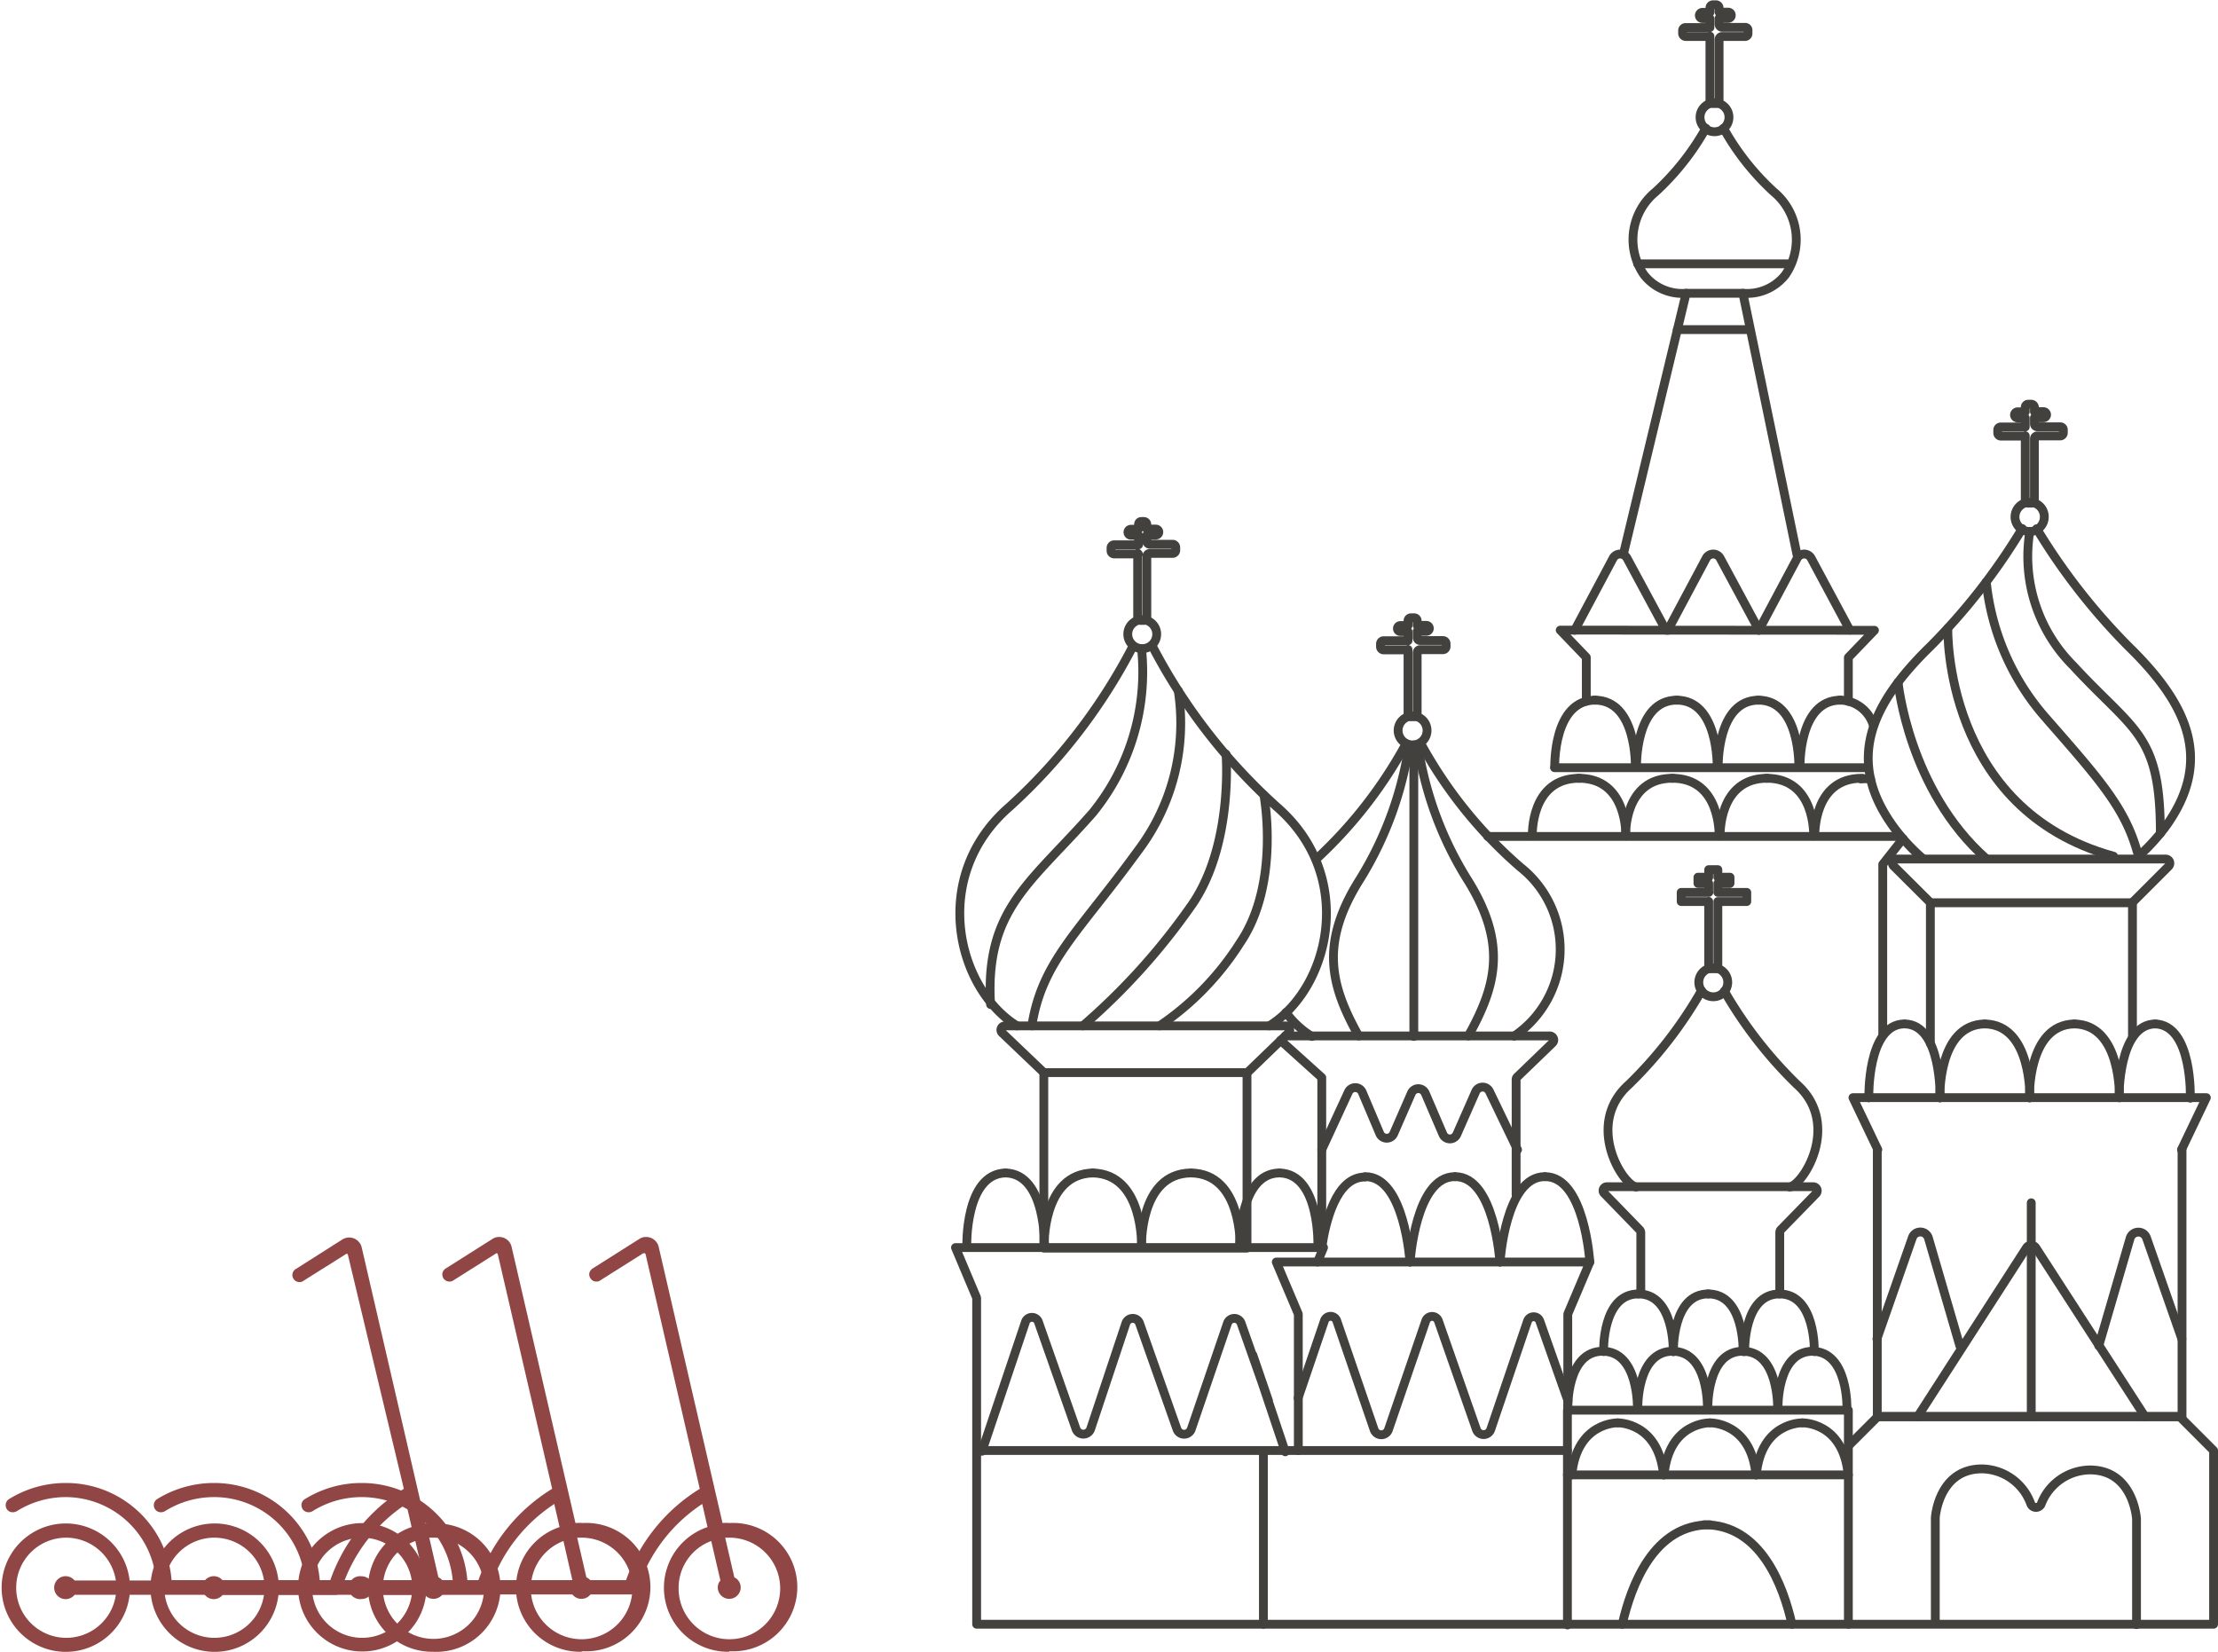 <?xml version="1.0" encoding="UTF-8"?> <svg xmlns="http://www.w3.org/2000/svg" id="Слой_1" data-name="Слой 1" viewBox="0 0 125.77 93.66"> <defs> <style>.cls-1{fill:none;stroke:#42413e;stroke-linecap:round;stroke-linejoin:round;stroke-width:0.5px;}.cls-2{fill:#8f4644;}</style> </defs> <title>МСК</title> <polyline class="cls-1" points="74.71 71.56 75.05 70.74 54.18 70.74 55.38 73.59 55.38 92.1 88.65 92.1 104.81 92.1 125.52 92.1 125.52 82.25 123.58 80.31 106.49 80.31 104.81 81.99"></polyline> <polyline class="cls-1" points="104.81 92.1 104.81 79.96 88.88 79.96 88.88 92.14"></polyline> <polyline class="cls-1" points="55.61 82.25 71.64 82.25 88.88 82.25"></polyline> <line class="cls-1" x1="71.64" y1="92.1" x2="71.64" y2="82.25"></line> <polyline class="cls-1" points="106.45 65.16 106.45 80.34 123.73 80.34 123.73 65.16"></polyline> <line class="cls-1" x1="104.81" y1="83.63" x2="88.88" y2="83.63"></line> <polyline class="cls-1" points="88.9 79.96 88.9 74.51 90.15 71.56 72.37 71.56 73.62 74.51 73.62 82.25"></polyline> <polyline class="cls-1" points="123.7 65.19 125.11 62.24 105.07 62.24 106.48 65.19"></polyline> <path class="cls-1" d="M280.26,295.21c.49-2.16,1.77-5.68,5-5.64" transform="translate(-188.27 -203.11)"></path> <path class="cls-1" d="M289.88,295.21c-.48-2.16-1.77-5.68-5-5.64" transform="translate(-188.27 -203.11)"></path> <path class="cls-1" d="M298.27,265.36s-.13-4.15,2.55-4.19" transform="translate(-188.27 -203.11)"></path> <path class="cls-1" d="M303.37,265.36s.12-4.15-2.56-4.19" transform="translate(-188.27 -203.11)"></path> <path class="cls-1" d="M294.24,265.36s-.1-4.15,2-4.19" transform="translate(-188.27 -203.11)"></path> <path class="cls-1" d="M298.28,265.36s.1-4.15-2-4.19" transform="translate(-188.27 -203.11)"></path> <path class="cls-1" d="M308.43,265.34s-.06-4.16,2.07-4.17" transform="translate(-188.27 -203.11)"></path> <path class="cls-1" d="M312.47,265.38s.14-4.15-2-4.21" transform="translate(-188.27 -203.11)"></path> <path class="cls-1" d="M303.35,265.36s-.13-4.15,2.56-4.19" transform="translate(-188.27 -203.11)"></path> <path class="cls-1" d="M308.45,265.36s.13-4.15-2.56-4.19" transform="translate(-188.27 -203.11)"></path> <path class="cls-1" d="M247.48,273.81s-.14-4.15,2.79-4.19" transform="translate(-188.27 -203.11)"></path> <path class="cls-1" d="M253,273.81s.14-4.15-2.79-4.19" transform="translate(-188.27 -203.11)"></path> <path class="cls-1" d="M243.09,273.81s-.12-4.15,2.21-4.19" transform="translate(-188.27 -203.11)"></path> <path class="cls-1" d="M247.5,273.81s.11-4.15-2.22-4.19" transform="translate(-188.27 -203.11)"></path> <path class="cls-1" d="M258.56,273.79s-.06-4.15,2.26-4.17" transform="translate(-188.27 -203.11)"></path> <path class="cls-1" d="M263,273.83s.15-4.15-2.17-4.21" transform="translate(-188.27 -203.11)"></path> <path class="cls-1" d="M253,273.81s-.14-4.15,2.79-4.19" transform="translate(-188.27 -203.11)"></path> <path class="cls-1" d="M258.59,273.81s.14-4.15-2.79-4.19" transform="translate(-188.27 -203.11)"></path> <polyline class="cls-1" points="109.46 59.17 109.46 51.19 120.92 51.19 120.92 58.77"></polyline> <path class="cls-1" d="M309.18,254.29l2.06-2.06a.24.24,0,0,0-.17-.41H295.8a.23.23,0,0,0-.16.39l2.09,2.08" transform="translate(-188.27 -203.11)"></path> <path class="cls-1" d="M302.94,233.08a35.12,35.12,0,0,1-5.21,6.68c-3.32,3.24-4.88,6.45-2.05,10.29a11,11,0,0,0,1.62,1.74" transform="translate(-188.27 -203.11)"></path> <path class="cls-1" d="M303.76,233.09a35.62,35.62,0,0,0,5.2,6.67c3.32,3.24,4.88,6.45,2.06,10.29a11.57,11.57,0,0,1-1.63,1.74" transform="translate(-188.27 -203.11)"></path> <path class="cls-1" d="M303.11,227.82v3.65a.17.17,0,0,0,.17.17h.17a.18.18,0,0,0,.18-.17V228a.16.16,0,0,1,.17-.17h1.29a.18.18,0,0,0,.18-.18v-.17a.17.17,0,0,0-.18-.17H303.8a.17.17,0,0,1-.17-.18v-.33h.51a.18.18,0,0,0,.18-.17.18.18,0,0,0-.18-.18h-.51v-.25a.18.18,0,0,0-.18-.17h-.17a.17.17,0,0,0-.17.17v.26h-.44a.18.18,0,0,0-.17.18.18.18,0,0,0,.17.17h.44v.51h-1.39a.17.17,0,0,0-.17.17v.17a.18.18,0,0,0,.17.18h1.38" transform="translate(-188.27 -203.11)"></path> <path class="cls-1" d="M304.19,232.42a.83.83,0,1,1-.82-.83A.82.82,0,0,1,304.19,232.42Z" transform="translate(-188.27 -203.11)"></path> <path class="cls-1" d="M268.11,239.94v3.64a.17.17,0,0,0,.17.17h.17a.17.17,0,0,0,.18-.17v-3.46a.17.17,0,0,1,.17-.17h1.3a.18.18,0,0,0,.17-.17v-.18a.18.18,0,0,0-.17-.17h-1.3a.17.17,0,0,1-.17-.17v-.35h.52a.17.17,0,1,0,0-.34h-.52v-.26a.17.17,0,0,0-.18-.17h-.17a.17.17,0,0,0-.17.17v.27h-.43a.17.17,0,1,0,0,.34h.43v.52h-1.39a.18.18,0,0,0-.17.17v.18a.18.18,0,0,0,.17.17h1.38" transform="translate(-188.27 -203.11)"></path> <path class="cls-1" d="M269.19,244.53a.82.82,0,1,1-.82-.82A.82.82,0,0,1,269.19,244.53Z" transform="translate(-188.27 -203.11)"></path> <path class="cls-1" d="M285.23,205.16v3.65a.18.18,0,0,0,.18.17h.17a.18.18,0,0,0,.17-.17v-3.46a.17.17,0,0,1,.17-.17h1.3a.17.17,0,0,0,.17-.18v-.17a.16.16,0,0,0-.17-.17h-1.3a.18.18,0,0,1-.17-.18v-.33h.52a.17.17,0,0,0,.17-.17.17.17,0,0,0-.17-.18h-.52v-.25a.18.18,0,0,0-.17-.17h-.17a.18.18,0,0,0-.18.17v.26h-.43a.18.18,0,0,0-.17.18.18.18,0,0,0,.17.17h.43v.51h-1.38a.17.17,0,0,0-.17.17V205a.18.18,0,0,0,.17.18h1.37" transform="translate(-188.27 -203.11)"></path> <path class="cls-1" d="M286.31,209.76a.82.82,0,1,1-.82-.82A.82.82,0,0,1,286.31,209.76Z" transform="translate(-188.27 -203.11)"></path> <polyline class="cls-1" points="96.89 51.11 96.89 54.93 97.41 54.93 97.41 51.12 99.05 51.12 99.05 50.6 97.41 50.6 97.41 50.1 97.41 50.09 98.1 50.09 98.1 49.74 97.41 49.74 97.41 49.73 97.41 49.31 96.89 49.31 96.89 49.75 96.89 49.74 96.28 49.74 96.28 50.09 96.89 50.09 96.89 50.1 96.89 50.6 96.9 50.6 95.33 50.6 95.33 51.12 96.88 51.12"></polyline> <path class="cls-1" d="M286.24,258.81a.82.82,0,1,1-.82-.82A.82.82,0,0,1,286.24,258.81Z" transform="translate(-188.27 -203.11)"></path> <path class="cls-1" d="M252.78,234.48v3.64a.16.16,0,0,0,.17.17h.17a.17.17,0,0,0,.18-.17v-3.46a.17.17,0,0,1,.17-.17h1.3a.18.18,0,0,0,.17-.17v-.18a.18.18,0,0,0-.17-.17h-1.3a.17.17,0,0,1-.17-.17v-.35h.51a.17.17,0,1,0,0-.34h-.51v-.26a.17.17,0,0,0-.18-.17H253a.16.16,0,0,0-.17.17v.27h-.43a.17.17,0,1,0,0,.34h.43V234h-1.39a.18.18,0,0,0-.17.17v.18a.18.18,0,0,0,.17.17h1.38" transform="translate(-188.27 -203.11)"></path> <path class="cls-1" d="M253.86,239.07a.82.82,0,1,1-.82-.82A.82.82,0,0,1,253.86,239.07Z" transform="translate(-188.27 -203.11)"></path> <path class="cls-1" d="M278.42,274.67s-.3-4.85-2.54-4.84" transform="translate(-188.27 -203.11)"></path> <path class="cls-1" d="M273.33,274.67s.3-4.85,2.54-4.84" transform="translate(-188.27 -203.11)"></path> <path class="cls-1" d="M273.32,274.67s-.3-4.85-2.54-4.84" transform="translate(-188.27 -203.11)"></path> <path class="cls-1" d="M268.23,274.67s.3-4.85,2.54-4.84" transform="translate(-188.27 -203.11)"></path> <path class="cls-1" d="M268.22,274.67s-.3-4.85-2.54-4.84" transform="translate(-188.27 -203.11)"></path> <path class="cls-1" d="M263.22,273.85c.2-1.38.79-4,2.45-4" transform="translate(-188.27 -203.11)"></path> <path class="cls-1" d="M280,283.79s-2.32-.05-2.6,2.95" transform="translate(-188.27 -203.11)"></path> <path class="cls-1" d="M280,283.79s2.31-.05,2.6,2.95" transform="translate(-188.27 -203.11)"></path> <path class="cls-1" d="M285.22,283.79s-2.31-.05-2.59,2.95" transform="translate(-188.27 -203.11)"></path> <path class="cls-1" d="M285.24,283.79s2.32-.05,2.6,2.95" transform="translate(-188.27 -203.11)"></path> <path class="cls-1" d="M290.46,283.79s-2.32-.05-2.6,2.95" transform="translate(-188.27 -203.11)"></path> <path class="cls-1" d="M290.48,283.79s2.31-.05,2.59,2.95" transform="translate(-188.27 -203.11)"></path> <path class="cls-1" d="M277.18,282.54l-1.6-4.53a.37.37,0,0,0-.69,0l-2.09,6.16a.43.43,0,0,1-.81,0L269.83,278a.38.38,0,0,0-.71,0L267,284.18a.43.43,0,0,1-.81,0L264.07,278a.37.37,0,0,0-.7,0l-1.49,4.38" transform="translate(-188.27 -203.11)"></path> <path class="cls-1" d="M261.15,285.43l-1.84-5.49.89,2.6-1.55-4.39a.41.41,0,0,0-.78,0l-2.05,6a.43.43,0,0,1-.81,0l-2.12-6a.41.41,0,0,0-.78,0l-2,6a.44.44,0,0,1-.82,0l-2.14-6.09a.39.39,0,0,0-.73,0l-2.47,7.34" transform="translate(-188.27 -203.11)"></path> <rect class="cls-1" x="59.19" y="60.82" width="11.52" height="9.95"></rect> <path class="cls-1" d="M247.46,263.93l-2.37-2.26a.23.23,0,0,1,.16-.39h15.93a.23.23,0,0,1,.16.39L259,263.93" transform="translate(-188.27 -203.11)"></path> <path class="cls-1" d="M261.15,261.85h15a.23.23,0,0,1,.16.39l-2,1.93a.2.2,0,0,0-.07.16v6.53" transform="translate(-188.27 -203.11)"></path> <polyline class="cls-1" points="72.61 58.99 74.95 61.1 74.95 70.72"></polyline> <path class="cls-1" d="M252.51,239.76a32.39,32.39,0,0,1-7,9.1c-4.53,3.93-3,10.29.43,12.42" transform="translate(-188.27 -203.11)"></path> <path class="cls-1" d="M253.62,239.76a32.39,32.39,0,0,0,7.05,9.1c4.53,3.93,3,10.29-.43,12.42" transform="translate(-188.27 -203.11)"></path> <path class="cls-1" d="M261.19,260.52a5.12,5.12,0,0,0,1.47,1.36" transform="translate(-188.27 -203.11)"></path> <path class="cls-1" d="M268,245.28a25.44,25.44,0,0,1-5.1,6.55" transform="translate(-188.27 -203.11)"></path> <path class="cls-1" d="M268.84,245.28a25.28,25.28,0,0,0,5.64,7,5.94,5.94,0,0,1-.35,9.58" transform="translate(-188.27 -203.11)"></path> <path class="cls-1" d="M277.17,283s-.09-3.29,2-3.27" transform="translate(-188.27 -203.11)"></path> <path class="cls-1" d="M281.12,283s.09-3.29-2-3.27" transform="translate(-188.27 -203.11)"></path> <path class="cls-1" d="M281.14,283s-.09-3.29,2-3.27" transform="translate(-188.27 -203.11)"></path> <path class="cls-1" d="M285.09,283s.1-3.29-2-3.27" transform="translate(-188.27 -203.11)"></path> <path class="cls-1" d="M279.2,279.75s-.1-3.29,2-3.27" transform="translate(-188.27 -203.11)"></path> <path class="cls-1" d="M283.15,279.75s.09-3.29-2-3.27" transform="translate(-188.27 -203.11)"></path> <path class="cls-1" d="M283.16,279.75s-.09-3.29,2-3.27" transform="translate(-188.27 -203.11)"></path> <path class="cls-1" d="M287.11,279.75s.1-3.29-2-3.27" transform="translate(-188.27 -203.11)"></path> <path class="cls-1" d="M275.16,250.51s-.13-3.29,2.69-3.27" transform="translate(-188.27 -203.11)"></path> <path class="cls-1" d="M280.46,250.51s.12-3.29-2.69-3.27" transform="translate(-188.27 -203.11)"></path> <path class="cls-1" d="M276.43,246.62s-.11-3.83,2.32-3.81" transform="translate(-188.27 -203.11)"></path> <path class="cls-1" d="M281,246.62s.11-3.83-2.32-3.81" transform="translate(-188.27 -203.11)"></path> <path class="cls-1" d="M281.07,246.62s-.11-3.83,2.31-3.81" transform="translate(-188.27 -203.11)"></path> <path class="cls-1" d="M285.64,246.62s.1-3.83-2.32-3.81" transform="translate(-188.27 -203.11)"></path> <path class="cls-1" d="M285.7,246.62s-.1-3.83,2.32-3.81" transform="translate(-188.27 -203.11)"></path> <path class="cls-1" d="M290.27,246.62s.11-3.83-2.32-3.81" transform="translate(-188.27 -203.11)"></path> <path class="cls-1" d="M290.34,246.62s-.11-3.83,2.32-3.81" transform="translate(-188.27 -203.11)"></path> <path class="cls-1" d="M294.5,244.25a2,2,0,0,0-1.91-1.44" transform="translate(-188.27 -203.11)"></path> <path class="cls-1" d="M280.45,250.51s-.13-3.29,2.68-3.27" transform="translate(-188.27 -203.11)"></path> <path class="cls-1" d="M285.75,250.51s.12-3.29-2.69-3.27" transform="translate(-188.27 -203.11)"></path> <path class="cls-1" d="M285.81,250.51s-.12-3.29,2.69-3.27" transform="translate(-188.27 -203.11)"></path> <path class="cls-1" d="M291.11,250.51s.13-3.29-2.69-3.27" transform="translate(-188.27 -203.11)"></path> <path class="cls-1" d="M291.18,250.51s-.12-3.29,2.69-3.27" transform="translate(-188.27 -203.11)"></path> <path class="cls-1" d="M294.34,247.28a3.16,3.16,0,0,0-.55,0" transform="translate(-188.27 -203.11)"></path> <path class="cls-1" d="M287.2,279.75s-.09-3.29,2-3.27" transform="translate(-188.27 -203.11)"></path> <path class="cls-1" d="M291.15,279.75s.09-3.29-2-3.27" transform="translate(-188.27 -203.11)"></path> <path class="cls-1" d="M285.11,283s-.09-3.29,2-3.27" transform="translate(-188.27 -203.11)"></path> <path class="cls-1" d="M289.07,283s.09-3.29-2-3.27" transform="translate(-188.27 -203.11)"></path> <path class="cls-1" d="M289.09,283s-.1-3.29,2-3.27" transform="translate(-188.27 -203.11)"></path> <path class="cls-1" d="M293,283s.09-3.29-2-3.27" transform="translate(-188.27 -203.11)"></path> <path class="cls-1" d="M289.19,276.46V273a.23.23,0,0,1,.06-.16l2-2.05a.23.23,0,0,0-.16-.39l-11.69,0a.22.22,0,0,0-.16.38l2,2.06a.24.24,0,0,1,.07.16v3.44" transform="translate(-188.27 -203.11)"></path> <path class="cls-1" d="M286.05,259.31a24.3,24.3,0,0,0,4.1,5.28c2.48,2.19.48,5.59-.39,5.83" transform="translate(-188.27 -203.11)"></path> <path class="cls-1" d="M284.75,259.29a24.05,24.05,0,0,1-4.1,5.3c-2.48,2.19-.48,5.59.39,5.83" transform="translate(-188.27 -203.11)"></path> <line class="cls-1" x1="84.36" y1="47.43" x2="107.78" y2="47.43"></line> <line class="cls-1" x1="88.15" y1="43.53" x2="105.94" y2="43.53"></line> <polyline class="cls-1" points="104.81 39.77 104.81 37.28 106.29 35.74 88.47 35.73 89.95 37.27 89.95 39.76"></polyline> <path class="cls-1" d="M282.84,238.85l2.18-4.09a.45.45,0,0,1,.79,0l2.2,4.08" transform="translate(-188.27 -203.11)"></path> <path class="cls-1" d="M277.56,238.85l2.18-4.09a.45.45,0,0,1,.79,0l2.2,4.08" transform="translate(-188.27 -203.11)"></path> <path class="cls-1" d="M288,238.85l2.18-4.09a.45.45,0,0,1,.79,0l2.19,4.08" transform="translate(-188.27 -203.11)"></path> <path class="cls-1" d="M285,210.38a14.6,14.6,0,0,1-2.84,3.6,3.5,3.5,0,0,0-.67,4.71,2.76,2.76,0,0,0,2.39,1.05" transform="translate(-188.27 -203.11)"></path> <path class="cls-1" d="M286,210.38a14.35,14.35,0,0,0,2.84,3.6,3.52,3.52,0,0,1,.67,4.71,2.76,2.76,0,0,1-2.39,1.05" transform="translate(-188.27 -203.11)"></path> <polyline class="cls-1" points="92.08 31.31 95.61 16.63 98.83 16.63 101.92 31.56"></polyline> <path class="cls-1" d="M263.22,268.3l1.51-3.27a.43.43,0,0,1,.78,0l1,2.36a.43.43,0,0,0,.79,0l1-2.29a.43.43,0,0,1,.79,0l1,2.33a.43.43,0,0,0,.79,0l1.07-2.43a.43.43,0,0,1,.78,0l1.59,3.3" transform="translate(-188.27 -203.11)"></path> <line class="cls-1" x1="95.11" y1="18.69" x2="99.05" y2="18.69"></line> <line class="cls-1" x1="115.18" y1="68.2" x2="115.18" y2="80.31"></line> <path class="cls-1" d="M309.91,283.45l-6.2-9.59a.32.32,0,0,0-.53,0L297,283.45" transform="translate(-188.27 -203.11)"></path> <path class="cls-1" d="M299.4,279.42l-1.78-6.11a.48.48,0,0,0-.92,0l-2,5.72" transform="translate(-188.27 -203.11)"></path> <path class="cls-1" d="M307.28,279.42l1.78-6.11a.49.49,0,0,1,.93,0l2,5.72" transform="translate(-188.27 -203.11)"></path> <path class="cls-1" d="M309.42,295.23v-6s-.17-2.77-2.65-2.77a3,3,0,0,0-2.76,1.94.32.32,0,0,1-.58,0,3,3,0,0,0-2.77-2c-2.48,0-2.65,2.77-2.65,2.77v6" transform="translate(-188.27 -203.11)"></path> <line class="cls-1" x1="80.17" y1="58.77" x2="80.17" y2="42.24"></line> <path class="cls-1" d="M268.17,245.35a20,20,0,0,1-2.77,7.59c-2.35,3.7-1.64,6.12-.09,8.91" transform="translate(-188.27 -203.11)"></path> <path class="cls-1" d="M268.67,245.35a19.87,19.87,0,0,0,2.78,7.59c2.34,3.7,1.63,6.12.08,8.91" transform="translate(-188.27 -203.11)"></path> <path class="cls-1" d="M259.94,248.2s.94,5-1.35,8.37a16.08,16.08,0,0,1-4.57,4.71" transform="translate(-188.27 -203.11)"></path> <path class="cls-1" d="M257.79,245.87s.44,5.3-2.05,8.71a36.91,36.91,0,0,1-6.07,6.7" transform="translate(-188.27 -203.11)"></path> <path class="cls-1" d="M255.08,242.27a12,12,0,0,1-2.3,9.1c-3.34,4.6-5.43,6.25-6,9.91" transform="translate(-188.27 -203.11)"></path> <path class="cls-1" d="M253,239.89a12.67,12.67,0,0,1-2.77,9.31c-3.52,4-6.11,5.46-5.79,10.87" transform="translate(-188.27 -203.11)"></path> <path class="cls-1" d="M303.37,233.24a8.75,8.75,0,0,0,2.46,7.62c3.44,3.74,4.95,3.83,4.94,9.51" transform="translate(-188.27 -203.11)"></path> <path class="cls-1" d="M300.9,236.11a13.83,13.83,0,0,0,3.29,7.61c3.06,3.5,4.56,5.15,5.27,7.69" transform="translate(-188.27 -203.11)"></path> <path class="cls-1" d="M298.72,238.73s-.27,10.27,9.4,12.93" transform="translate(-188.27 -203.11)"></path> <path class="cls-1" d="M295.9,241.8s.59,6.09,5,10" transform="translate(-188.27 -203.11)"></path> <polyline class="cls-1" points="107.91 47.55 106.76 49.01 106.76 58.61"></polyline> <line class="cls-1" x1="92.86" y1="14.96" x2="101.49" y2="14.96"></line> <path class="cls-2" d="M192,290.3a2.84,2.84,0,1,0,2.84,3.24h-2.34a.65.65,0,1,1,0-.81h2.34A2.86,2.86,0,0,0,192,290.3m19.82.19a2.82,2.82,0,0,0-1.84,2.64,2.87,2.87,0,1,0,2.87-2.83h-.24l.52,2.25a.62.62,0,0,1,.37.57.65.65,0,0,1-1.3,0,.62.62,0,0,1,.14-.39Zm1,6.28a3.63,3.63,0,0,1-1.21-7.07l-.3-1.31a9.09,9.09,0,0,0-3.61,4.63l-.1.3a.33.33,0,0,1-.31.22H195.62a3.64,3.64,0,1,1,0-.81h1.5A5.16,5.16,0,0,0,192,288a5.23,5.23,0,0,0-2.78.8.46.46,0,0,1-.23.06.39.39,0,0,1-.32-.16.41.41,0,0,1-.07-.32.41.41,0,0,1,.17-.26,6.09,6.09,0,0,1,3.23-.92,6,6,0,0,1,6,5.51h9a9.93,9.93,0,0,1,4.17-5.18L208,274.27a.08.08,0,0,0-.08-.07l0,0-2.45,1.54a.33.33,0,0,1-.21.07.42.42,0,0,1-.35-.19.39.39,0,0,1-.05-.3.37.37,0,0,1,.18-.25l2.63-1.67a.73.73,0,0,1,1.11.44l3.62,15.66a3,3,0,0,1,.42,0,3.64,3.64,0,1,1,0,7.27" transform="translate(-188.27 -203.11)"></path> <path class="cls-2" d="M200.4,290.3a2.84,2.84,0,1,0,2.84,3.24H200.9a.65.65,0,1,1,0-.81h2.34a2.85,2.85,0,0,0-2.84-2.43m19.82.19a2.88,2.88,0,1,0,1-.19H221l.52,2.25a.62.62,0,0,1,.37.57.65.65,0,1,1-1.3,0,.62.62,0,0,1,.14-.39Zm1,6.28A3.63,3.63,0,0,1,220,289.7l-.3-1.31a9.09,9.09,0,0,0-3.61,4.63l-.1.3a.33.33,0,0,1-.31.22H204.06a3.64,3.64,0,1,1,0-.81h1.5A5.16,5.16,0,0,0,200.4,288a5.23,5.23,0,0,0-2.78.8.46.46,0,0,1-.22.06.4.4,0,0,1-.4-.48.41.41,0,0,1,.17-.26,6.12,6.12,0,0,1,3.23-.92,6,6,0,0,1,6,5.51h9a9.9,9.9,0,0,1,4.18-5.18l-3.08-13.29a.08.08,0,0,0-.08-.07l0,0-2.44,1.54a.38.38,0,0,1-.22.07.42.42,0,0,1-.35-.19.44.44,0,0,1-.05-.3.41.41,0,0,1,.18-.25l2.64-1.67a.67.67,0,0,1,.39-.12.72.72,0,0,1,.71.56l3.62,15.66a3,3,0,0,1,.42,0,3.64,3.64,0,1,1,0,7.27" transform="translate(-188.27 -203.11)"></path> <path class="cls-2" d="M208.77,290.3a2.84,2.84,0,1,0,2.85,3.24h-2.34a.67.67,0,0,1-.51.24.65.65,0,1,1,0-1.29.67.67,0,0,1,.51.24h2.34a2.86,2.86,0,0,0-2.85-2.43m19.83.19a2.83,2.83,0,0,0-1.85,2.64,2.88,2.88,0,1,0,2.87-2.83h-.23l.52,2.25a.63.63,0,0,1,.36.57.65.65,0,1,1-1.3,0,.58.58,0,0,1,.15-.39Zm1,6.28a3.63,3.63,0,0,1-1.21-7.07l-.3-1.31A9.09,9.09,0,0,0,224.5,293l-.1.3a.32.32,0,0,1-.31.22H212.43a3.64,3.64,0,1,1,0-.81h1.51a5.17,5.17,0,0,0-5.17-4.71,5.23,5.23,0,0,0-2.78.8.43.43,0,0,1-.22.06.42.42,0,0,1-.33-.16.45.45,0,0,1-.07-.32.39.39,0,0,1,.18-.26,6.06,6.06,0,0,1,3.22-.92,6,6,0,0,1,6,5.51h9a10,10,0,0,1,4.18-5.18l-3.07-13.29a.08.08,0,0,0-.08-.07l-.05,0-2.44,1.54a.36.36,0,0,1-.22.07.39.39,0,0,1-.34-.19.39.39,0,0,1-.06-.3.45.45,0,0,1,.18-.25l2.64-1.67a.69.69,0,0,1,.39-.12.73.73,0,0,1,.72.56l3.62,15.66a2.88,2.88,0,0,1,.41,0,3.64,3.64,0,1,1,0,7.27" transform="translate(-188.27 -203.11)"></path> </svg> 